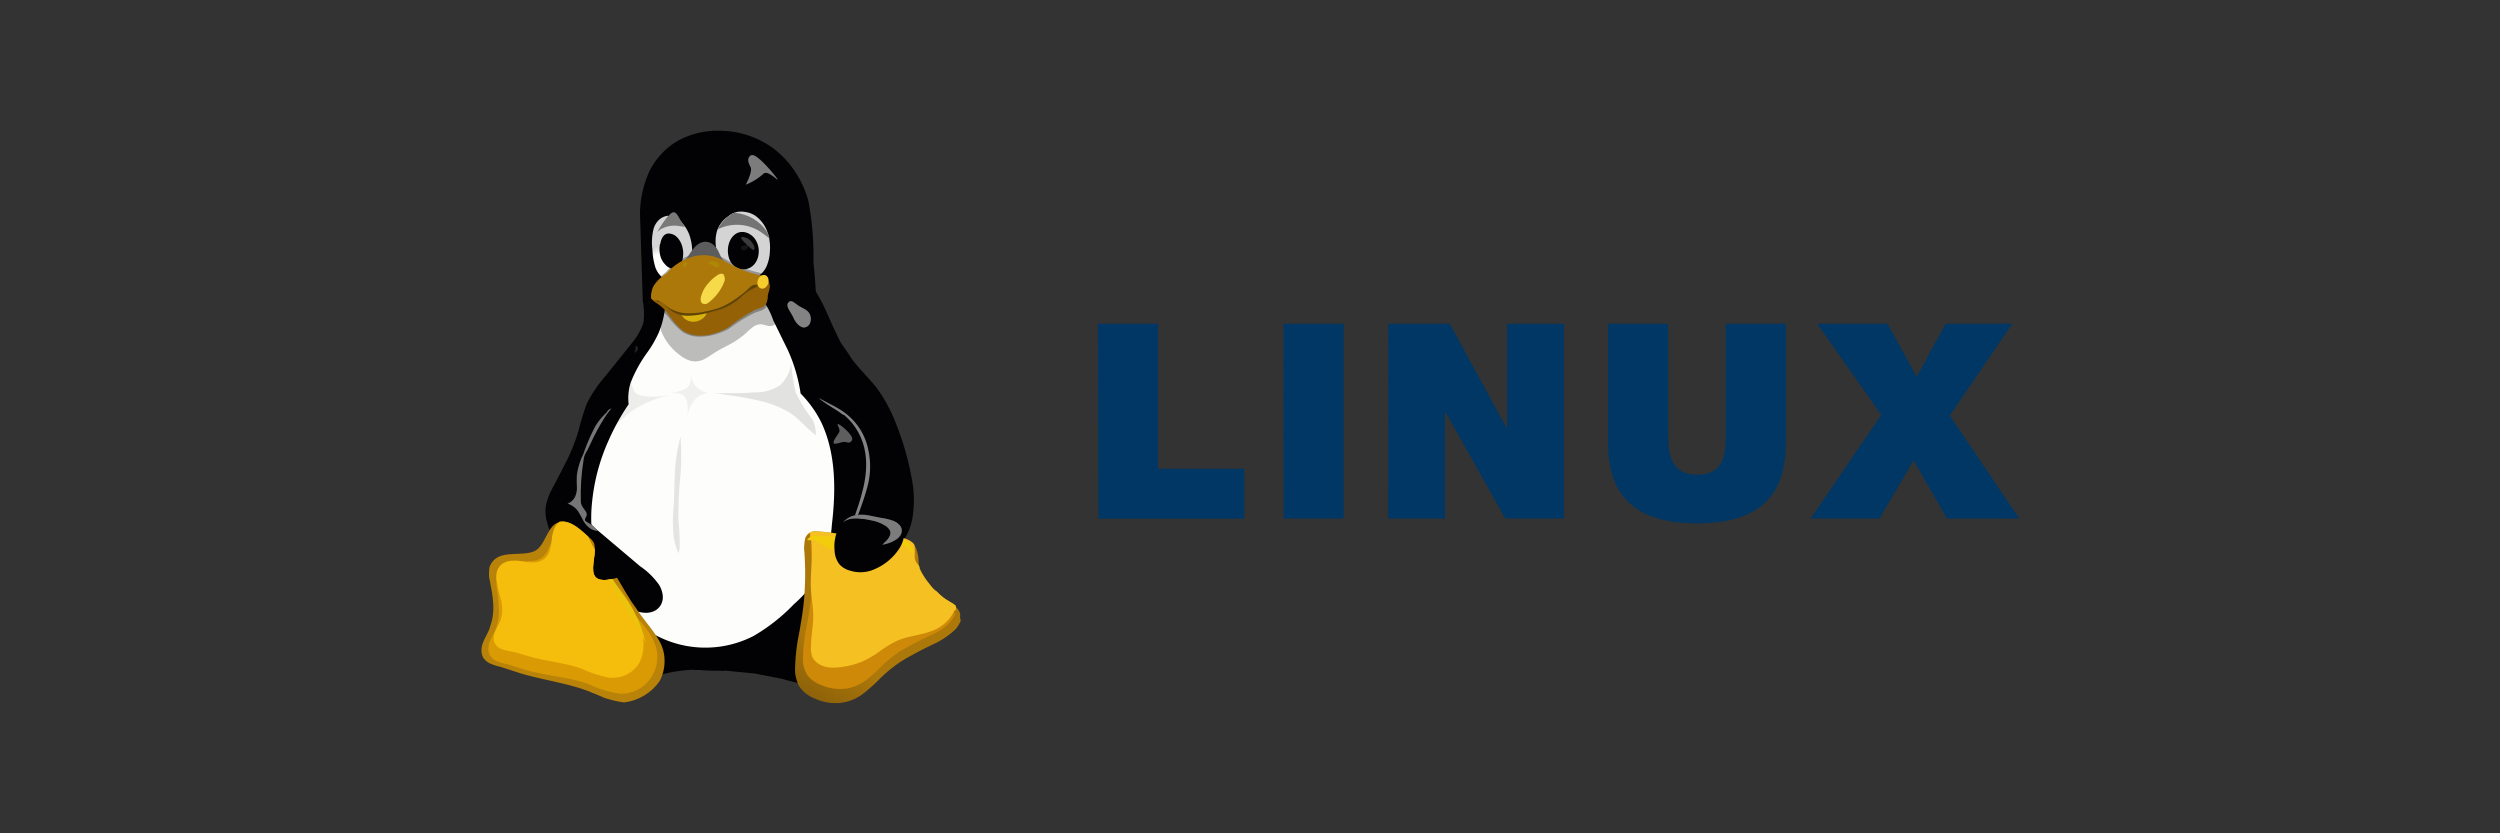 <svg xmlns="http://www.w3.org/2000/svg" xmlns:xlink="http://www.w3.org/1999/xlink" viewBox="0 0 240 80"><rect x="0" y="0" width="240" height="80" fill="#333333" stroke="none"/><defs><style>.cls-1{fill:none;}.cls-2{opacity:0;}.cls-3{fill:#fff;}.cls-4{fill:#020204;}.cls-5{fill:#fdfdfb;}.cls-6{fill-opacity:0.26;}.cls-24,.cls-25,.cls-31,.cls-32,.cls-33,.cls-34,.cls-41,.cls-42,.cls-49,.cls-7{isolation:isolate;}.cls-7{opacity:0.3;}.cls-8{fill:url(#Nepojmenovaný_přechod_29);}.cls-9{fill:url(#Nepojmenovaný_přechod_29-2);}.cls-10{fill:url(#Nepojmenovaný_přechod_28);}.cls-11,.cls-41,.cls-42,.cls-49{fill:#7c7c7c;}.cls-12{fill:#141413;}.cls-13{fill:url(#Nepojmenovaný_přechod_27);}.cls-14{clip-path:url(#clip-path);}.cls-15{fill:url(#Nepojmenovaný_přechod_21);}.cls-16{fill:url(#Nepojmenovaný_přechod_18);}.cls-17{fill:url(#Nepojmenovaný_přechod_18-2);}.cls-18{fill:url(#Nepojmenovaný_přechod_16);}.cls-19{fill:url(#Nepojmenovaný_přechod_15);}.cls-20{fill:#d9b30d;}.cls-21{fill:#604405;}.cls-22{fill:url(#Nepojmenovaný_přechod_11);}.cls-23{fill:#f6da4a;}.cls-24,.cls-25{opacity:0.8;}.cls-24{fill:url(#Nepojmenovaný_přechod_12);}.cls-25{fill:url(#Nepojmenovaný_přechod_12-2);}.cls-26{fill:url(#Nepojmenovaný_přechod_13);}.cls-27{clip-path:url(#clip-path-2);}.cls-28{fill:url(#Nepojmenovaný_přechod_14);}.cls-29{clip-path:url(#clip-path-3);}.cls-30{fill:#838384;}.cls-31,.cls-42{opacity:0.25;}.cls-31{fill:url(#Nepojmenovaný_přechod_17);}.cls-32{opacity:0.42;fill:url(#Nepojmenovaný_přechod_17-2);}.cls-33{opacity:0.2;fill:url(#Nepojmenovaný_přechod_17-3);}.cls-34{opacity:0.1;}.cls-35{clip-path:url(#clip-path-4);}.cls-36{fill:url(#Nepojmenovaný_přechod_19);}.cls-37{fill:#cd8907;}.cls-38{clip-path:url(#clip-path-6);}.cls-39{fill:#f5c021;}.cls-40{fill:url(#Nepojmenovaný_přechod_20);}.cls-41{opacity:0.75;}.cls-43{fill:url(#Nepojmenovaný_přechod_22);}.cls-44{fill:url(#Nepojmenovaný_přechod_22-2);}.cls-45{clip-path:url(#clip-path-7);}.cls-46{fill:url(#Nepojmenovaný_přechod_23);}.cls-47{fill:url(#Nepojmenovaný_přechod_24);}.cls-48{clip-path:url(#clip-path-9);}.cls-49{opacity:0.95;}.cls-50{clip-path:url(#clip-path-10);}.cls-51{fill:url(#Nepojmenovaný_přechod_25);}.cls-52{fill:#d99a03;}.cls-53{fill:#f5bd0c;}.cls-54{fill:url(#Nepojmenovaný_přechod_26);}.cls-55{fill:#003764;}</style><radialGradient id="Nepojmenovaný_přechod_29" cx="2693.55" cy="-3777.6" r="25.58" gradientTransform="matrix(0.09, 0, 0, -0.13, -178.91, -464.16)" gradientUnits="userSpaceOnUse"><stop offset="0" stop-color="#fefefc"/><stop offset="0.76" stop-color="#fefefc"/><stop offset="1" stop-color="#d4d4d4"/></radialGradient><radialGradient id="Nepojmenovaný_přechod_29-2" cx="2010.44" cy="-3758.82" r="25.58" gradientTransform="matrix(0.11, 0, 0, -0.13, -174.6, -464.16)" xlink:href="#Nepojmenovaný_přechod_29"/><radialGradient id="Nepojmenovaný_přechod_28" cx="-485.76" cy="-6385.59" r="27" gradientTransform="matrix(0.07, -0.05, -0.05, -0.07, -207.41, -427.36)" gradientUnits="userSpaceOnUse"><stop offset="0" stop-color="#020204"/><stop offset="0.73" stop-color="#020204"/><stop offset="1" stop-color="#5c5c5c"/></radialGradient><linearGradient id="Nepojmenovaný_přechod_27" x1="2464.95" y1="-4502.09" x2="2474.88" y2="-4513.85" gradientTransform="matrix(0.13, 0, 0, -0.13, -237.43, -541.3)" gradientUnits="userSpaceOnUse"><stop offset="0" stop-color="#949494" stop-opacity="0.39"/><stop offset="0.5" stop-color="#949494"/><stop offset="1" stop-color="#949494" stop-opacity="0.39"/></linearGradient><clipPath id="clip-path"><path class="cls-1" d="M70,20.71a3.44,3.44,0,0,0-1.16,1.44,2.94,2.94,0,0,0,.09,2.31c.73,1.22,2.3,2.57,3.66,2.18.91-.26,1.13-1.57,1.3-2.5a2.62,2.62,0,0,0-.23-1.85,4.12,4.12,0,0,0-3.15-1.86A.93.93,0,0,0,70,20.71Z"/></clipPath><linearGradient id="Nepojmenovaný_přechod_21" x1="2248.22" y1="-4480.09" x2="2279.83" y2="-4498.58" gradientTransform="matrix(0.13, 0, 0, -0.13, -211.12, -541.3)" gradientUnits="userSpaceOnUse"><stop offset="0" stop-color="#747474"/><stop offset="0.13" stop-color="#8c8c8c"/><stop offset="0.25" stop-color="#a4a4a4"/><stop offset="0.5" stop-color="#d4d4d4"/><stop offset="0.62" stop-color="#d4d4d4"/><stop offset="1" stop-color="#7c7c7c"/></linearGradient><linearGradient id="Nepojmenovaný_přechod_18" x1="2179.16" y1="-4465.1" x2="2200.2" y2="-4484.96" gradientTransform="matrix(0.13, 0, 0, -0.13, -201.22, -540.17)" gradientUnits="userSpaceOnUse"><stop offset="0" stop-color="#646464" stop-opacity="0"/><stop offset="0.31" stop-color="#646464" stop-opacity="0.58"/><stop offset="0.47" stop-color="#646464"/><stop offset="0.73" stop-color="#646464" stop-opacity="0.26"/><stop offset="1" stop-color="#646464" stop-opacity="0"/></linearGradient><linearGradient id="Nepojmenovaný_přechod_18-2" x1="2118.72" y1="-4466.11" x2="2138.54" y2="-4485.2" xlink:href="#Nepojmenovaný_přechod_18"/><linearGradient id="Nepojmenovaný_přechod_16" x1="2307.55" y1="-4500.92" x2="2316.17" y2="-4516.34" gradientTransform="matrix(0.13, 0, 0, -0.13, -224.9, -541.3)" gradientUnits="userSpaceOnUse"><stop offset="0" stop-color="#757574" stop-opacity="0"/><stop offset="0.26" stop-color="#757574"/><stop offset="0.5" stop-color="#757574"/><stop offset="1" stop-color="#757574" stop-opacity="0"/></linearGradient><radialGradient id="Nepojmenovaný_přechod_15" cx="683.12" cy="-6997.77" r="54.61" gradientTransform="matrix(0.1, -0.04, -0.03, -0.07, -198.23, -429.88)" gradientUnits="userSpaceOnUse"><stop offset="0" stop-color="#d2940a"/><stop offset="0.75" stop-color="#d89c08"/><stop offset="0.87" stop-color="#b67e07"/><stop offset="1" stop-color="#946106"/></radialGradient><linearGradient id="Nepojmenovaný_přechod_11" x1="2186.68" y1="-4539.39" x2="2270.2" y2="-4538.74" gradientTransform="matrix(0.13, 0, 0, -0.13, -211.12, -541.3)" gradientUnits="userSpaceOnUse"><stop offset="0" stop-color="#ad780a"/><stop offset="0.12" stop-color="#d89e08"/><stop offset="0.26" stop-color="#edb80b"/><stop offset="0.39" stop-color="#ebc80d"/><stop offset="0.53" stop-color="#f5d838"/><stop offset="0.77" stop-color="#f6d811"/><stop offset="1" stop-color="#f5cd31"/></linearGradient><radialGradient id="Nepojmenovaný_přechod_12" cx="2155.3" cy="-7318.13" r="5.67" gradientTransform="matrix(0.11, 0, 0, -0.06, -158.92, -425.11)" gradientUnits="userSpaceOnUse"><stop offset="0" stop-color="#3a2903"/><stop offset="0.56" stop-color="#735208"/><stop offset="1" stop-color="#ac8c04"/></radialGradient><radialGradient id="Nepojmenovaný_přechod_12-2" cx="2129.76" cy="-4226.37" r="2.69" gradientTransform="matrix(0.11, 0, 0, -0.11, -158.92, -454.09)" xlink:href="#Nepojmenovaný_přechod_12"/><linearGradient id="Nepojmenovaný_přechod_13" x1="2604.39" y1="-3182.78" x2="2605.04" y2="-3186.84" gradientTransform="matrix(0.04, 0.13, 0.19, -0.04, 568.17, -426.16)" gradientUnits="userSpaceOnUse"><stop offset="0" stop-color="#f5ce2d"/><stop offset="1" stop-color="#d79b08"/></linearGradient><clipPath id="clip-path-2"><path class="cls-1" d="M64.15,20.71c-.7.89-1.58,2.17-1.52,3.2s.72,2.58,1.56,3,1.06,0,1.54-.46a3.45,3.45,0,0,0,.74-2.27,5.58,5.58,0,0,0-1-2.83c-.44-.61-.61-1.48-1.31-.6Z"/></clipPath><radialGradient id="Nepojmenovaný_přechod_14" cx="8093.21" cy="-23084.54" r="62.34" gradientTransform="matrix(0.02, 0, 0, -0.02, -182.41, -403.24)" gradientUnits="userSpaceOnUse"><stop offset="0" stop-color="#c8c8c8"/><stop offset="1" stop-color="#797978"/></radialGradient><clipPath id="clip-path-3"><path class="cls-1" d="M81,39.81a5.89,5.89,0,0,1,2.07,3.7c.34,2.23-.45,4.46-1.22,6.58a6.84,6.84,0,0,0-.37,1.3,2.18,2.18,0,0,0,.19,1.31,2,2,0,0,0,1.21.91,2.76,2.76,0,0,0,1.51,0A3.64,3.64,0,0,0,85.72,53a5.39,5.39,0,0,0,1.89-3.31,10.84,10.84,0,0,0-.11-3.85A25.85,25.85,0,0,0,86,40.72a14.44,14.44,0,0,0-1.81-3.43c-.76-1-1.73-1.87-2.47-2.89a17.35,17.35,0,0,0-1.54-2.14,3.35,3.35,0,0,0-1.09-.74,2.18,2.18,0,0,0-1.31-.09,1.86,1.86,0,0,0-.76.43,2.11,2.11,0,0,0-.51.71,2.9,2.9,0,0,0-.18,1.7,6.11,6.11,0,0,0,.84,2.07,7.58,7.58,0,0,0,1.58,2c.68.56,1.5.94,2.19,1.49"/></clipPath><radialGradient id="Nepojmenovaný_přechod_17" cx="-2773.76" cy="-5867.89" r="48.08" gradientTransform="translate(-176.81 -434.1) rotate(180) scale(0.09 0.08)" gradientUnits="userSpaceOnUse"><stop offset="0"/><stop offset="1" stop-opacity="0.25"/></radialGradient><radialGradient id="Nepojmenovaný_přechod_17-2" cx="2408.26" cy="-5895.67" r="48.08" gradientTransform="matrix(0.11, 0, 0, -0.08, -181.08, -434.1)" xlink:href="#Nepojmenovaný_přechod_17"/><radialGradient id="Nepojmenovaný_přechod_17-3" cx="2344.03" cy="-4379.67" r="19.04" gradientTransform="matrix(0.11, 0, 0, -0.11, -181.08, -454.23)" xlink:href="#Nepojmenovaný_přechod_17"/><clipPath id="clip-path-4"><path class="cls-1" d="M92.26,59.52c.17.3-.29.63-.52.88a8,8,0,0,1-1.83,1.3c-1.1.67-2.34,1.09-3.41,1.8a19.51,19.51,0,0,0-2,1.62,15.22,15.22,0,0,1-1.64,1.48,4.5,4.5,0,0,1-4.68.46,3.13,3.13,0,0,1-1.48-1.15,3.82,3.82,0,0,1-.41-1.84,18.23,18.23,0,0,1,.4-3.35c.13-.92.34-1.84.42-2.77.14-1.69-.15-3.41.06-5.1.06-.54,0-1.23.37-1.6s1-.2,1.52-.19a8.87,8.87,0,0,1,1.83.31c.38.09.74.27,1.12.34a9,9,0,0,0,1.94.18c.7,0,1.38-.34,2.08-.33a2.45,2.45,0,0,1,.85.15,2,2,0,0,1,.76.42,1.6,1.6,0,0,1,.35.57,4,4,0,0,1,.22,1,3.65,3.65,0,0,0,.08.88A6.78,6.78,0,0,0,90,56.84a5.19,5.19,0,0,0,1.15.9,2.15,2.15,0,0,1,1,.89c.12.27-.1.69.12.89Z"/></clipPath><linearGradient id="Nepojmenovaný_přechod_19" x1="2618.34" y1="-4852.53" x2="2689.45" y2="-4737.25" gradientTransform="matrix(0.13, 0, 0, -0.13, -249.95, -541.3)" gradientUnits="userSpaceOnUse"><stop offset="0" stop-color="#3e2a06"/><stop offset="1" stop-color="#ad780a"/></linearGradient><clipPath id="clip-path-6"><path class="cls-1" d="M92.26,59.52c.17.3-.29.63-.52.88a8.2,8.2,0,0,1-1.83,1.3c-1.1.67-2.34,1.09-3.41,1.8a19.51,19.51,0,0,0-2,1.62,15.22,15.22,0,0,1-1.64,1.48,4.5,4.5,0,0,1-4.68.46,3.13,3.13,0,0,1-1.48-1.15,3.82,3.82,0,0,1-.41-1.84,18.23,18.23,0,0,1,.4-3.35c.13-.92.35-1.84.42-2.77.14-1.69-.14-3.41.06-5.1.06-.54,0-1.23.37-1.6s1-.2,1.52-.19a8.76,8.76,0,0,1,1.83.31c.38.09.74.27,1.12.34a9,9,0,0,0,1.94.18c.7,0,1.38-.34,2.08-.33a2.45,2.45,0,0,1,.85.15,2,2,0,0,1,.77.42,1.66,1.66,0,0,1,.34.57,4.09,4.09,0,0,1,.22,1,3.7,3.7,0,0,0,.08.88A6.78,6.78,0,0,0,90,56.84a4.92,4.92,0,0,0,1.14.9,2.15,2.15,0,0,1,1,.89c.12.27-.1.7.13.89Z"/></clipPath><linearGradient id="Nepojmenovaný_přechod_20" x1="2245.54" y1="-4735.49" x2="2243.45" y2="-4754.31" gradientTransform="matrix(0.13, 0, 0, -0.13, -198.59, -541.3)" gradientUnits="userSpaceOnUse"><stop offset="0" stop-color="#f3cd0c"/><stop offset="1" stop-color="#f3cd0c" stop-opacity="0"/></linearGradient><radialGradient id="Nepojmenovaný_přechod_22" cx="2587.66" cy="-3038.16" r="29.57" gradientTransform="matrix(0.14, 0.04, 0.04, -0.14, -156.76, -481.63)" gradientUnits="userSpaceOnUse"><stop offset="0" stop-color="#110800"/><stop offset="0.59" stop-color="#a65a00" stop-opacity="0.8"/><stop offset="1" stop-color="#ff921e" stop-opacity="0"/></radialGradient><radialGradient id="Nepojmenovaný_přechod_22-2" cx="2884.46" cy="-4093.39" r="29.57" gradientTransform="matrix(0.14, 0.03, 0.04, -0.1, -156.76, -452.24)" xlink:href="#Nepojmenovaný_přechod_22"/><clipPath id="clip-path-7"><path class="cls-1" d="M86.74,50.9a1.24,1.24,0,0,0-.37-.53,2,2,0,0,0-.55-.35,6,6,0,0,0-1.27-.31l-1.2-.24a3.44,3.44,0,0,0-1.28,0,2.14,2.14,0,0,0-1,.52,2.81,2.81,0,0,0-.65.91,3.86,3.86,0,0,0-.3,1.93,2.27,2.27,0,0,0,.48,1.36,2.07,2.07,0,0,0,1,.59,3.29,3.29,0,0,0,2,0,5.3,5.3,0,0,0,2.65-2,3,3,0,0,0,.47-1,1.42,1.42,0,0,0,0-.84"/></clipPath><radialGradient id="Nepojmenovaný_přechod_23" cx="9849.45" cy="-15798.22" r="36.05" gradientTransform="matrix(0.04, 0.02, 0.01, -0.02, -167.92, -390.03)" gradientUnits="userSpaceOnUse"><stop offset="0" stop-color="#7c7c7c"/><stop offset="1" stop-color="#7c7c7c" stop-opacity="0.33"/></radialGradient><linearGradient id="Nepojmenovaný_přechod_24" x1="2547.33" y1="-4727.24" x2="2551.77" y2="-4727.06" gradientTransform="matrix(0.13, 0, 0, -0.13, -237.43, -541.3)" xlink:href="#Nepojmenovaný_přechod_23"/><clipPath id="clip-path-9"><path class="cls-1" d="M61.16,32.24s-.95,1.18-1.47,1.9-1.06,1.23-1.59,2a20.91,20.91,0,0,0-1.75,2.58c-.38.84-.43,1.68-.79,2.57s-.68,2-1.1,2.84-1,1.79-1.29,2.51-.71,1.06-.76,1.89a4.85,4.85,0,0,0,.7,3.11A23.14,23.14,0,0,0,57.6,56.8a5.74,5.74,0,0,0,2.7,1.58c1,.24,2.57.55,3.1-.24s.42-1.1-.14-2a7,7,0,0,0-1.81-1.78c-.92-.79-3.45-2.75-4.2-3.56s-1.32-.63-1-1.16-.41-.75-.49-1.43a21.21,21.21,0,0,1,.27-4.1c.1-.63.23-.54.65-1.49A21.09,21.09,0,0,1,58,40.16c.54-.9,1.6-1.88,2.06-2.83a10.88,10.88,0,0,0,.81-2.84c.16-.85.33-2.25.33-2.25Z"/></clipPath><clipPath id="clip-path-10"><path class="cls-1" d="M53.66,50.1c1.17-.25,2.22.9,3.12,1.69,1.19,1-1.58,4.82,2.45,3.68,1.09-.31,1.28,2.09,1.89,3,.76,1.2,2.14,2.54,2.53,3.9a3.65,3.65,0,0,1-.31,3,4.89,4.89,0,0,1-3.48,2.07c-1.06.12-2.2-.71-3.22-1-2.28-.71-4.4-1.07-6.68-1.78l-2-.64c-.84-.24-1.2-.18-1.62-.88s.13-1.8.59-2.74c.75-1.54.35-3.3.08-4.73a1.8,1.8,0,0,1,.51-2c.93-.77,2.69-.28,3.77-.75s1.23-2.54,2.4-2.79Z"/></clipPath><linearGradient id="Nepojmenovaný_přechod_25" x1="2225.49" y1="-4755.81" x2="2296.07" y2="-4874.23" gradientTransform="matrix(0.13, 0, 0, -0.13, -228.66, -541.3)" gradientUnits="userSpaceOnUse"><stop offset="0" stop-color="#b98309"/><stop offset="1" stop-color="#382605"/></linearGradient><linearGradient id="Nepojmenovaný_přechod_26" x1="2303.73" y1="-4782.02" x2="2325.95" y2="-4823.84" gradientTransform="matrix(0.13, 0, 0, -0.13, -228.66, -541.3)" gradientUnits="userSpaceOnUse"><stop offset="0" stop-color="#ebc40c"/><stop offset="1" stop-color="#ebc40c" stop-opacity="0"/></linearGradient></defs><g id="Vrstva_2" data-name="Vrstva 2" class="cls-2"><rect class="cls-3" width="240" height="80"/></g><g id="Vrstva_1" data-name="Vrstva 1"><path class="cls-4" d="M80.14,31.71,82,35.62a28.14,28.14,0,0,1,2.39,8,18.7,18.7,0,0,1-.66,8.25,19.32,19.32,0,0,1-5.08,7.82c-2.68,2.57-6.13,4.55-9.83,4.69a13.86,13.86,0,0,1-7-1.72,15.78,15.78,0,0,1-4.75-3.76,12.91,12.91,0,0,1-2.74-5.39,13.41,13.41,0,0,1,.54-7.39c.6-1.69,1.49-3.26,2.12-4.94a45.8,45.8,0,0,1,2-5.51c.83-1.57,2.08-2.91,2.74-4.55A21.71,21.71,0,0,0,62.59,28a6.93,6.93,0,0,1,1.31-2.86,5.22,5.22,0,0,1,3.38-1.63,11.27,11.27,0,0,1,3.79.33A27.24,27.24,0,0,1,74,24.7a9.54,9.54,0,0,1,2.34,1.13,8.31,8.31,0,0,1,2.28,2.68c.58,1,1,2.12,1.52,3.2Z"/><path class="cls-4" d="M69.49,64.37l3,.29,2.64.52a21,21,0,0,0,4.14.8,4.5,4.5,0,0,0,1.1-.09,2.29,2.29,0,0,0,1-.46,2.33,2.33,0,0,0,.81-1.4,3.51,3.51,0,0,0-.12-1.64,13.77,13.77,0,0,0-1.56-2.9l-1-1.64a4.68,4.68,0,0,0-1.3-1.36A4,4,0,0,0,75.76,56a7.08,7.08,0,0,0-2.48.8,6.34,6.34,0,0,0-2.71,2.41c-.21.38-.35.78-.53,1.17a3.79,3.79,0,0,1-.68,1.08c-.33.34-.76.57-1.1.9a1.61,1.61,0,0,0-.41.58,1,1,0,0,0,0,.69.94.94,0,0,0,.28.4,1.58,1.58,0,0,0,.42.24,3.92,3.92,0,0,0,1,.14Z"/><path class="cls-4" d="M66.47,64.3a14.27,14.27,0,0,0-2.52.34l-2.37.56a17.45,17.45,0,0,1-4,.79,4.38,4.38,0,0,1-1.08-.09,2.47,2.47,0,0,1-1-.45,2.36,2.36,0,0,1-.81-1.4,3.51,3.51,0,0,1,.12-1.64,14.5,14.5,0,0,1,1.54-2.91l.93-1.63a4.17,4.17,0,0,1,1.28-1.36A3.81,3.81,0,0,1,61,56a6.37,6.37,0,0,1,2.41.81,6.86,6.86,0,0,1,2.63,2.41,25.08,25.08,0,0,0,1.18,2.24,12.85,12.85,0,0,1,.83,1.08,1.43,1.43,0,0,1,.21.64,1,1,0,0,1-.15.65.89.89,0,0,1-.34.3,1.52,1.52,0,0,1-.42.16,4.49,4.49,0,0,1-.9,0ZM61.71,29l-.27-8.47a9.93,9.93,0,0,1,.91-4.1,6.92,6.92,0,0,1,2.88-3,8,8,0,0,1,3.84-.88,8.84,8.84,0,0,1,5.07,1.62,9,9,0,0,1,2.29,2.47,9.7,9.7,0,0,1,1.17,2.63,28.23,28.23,0,0,1,.49,5.89,52.44,52.44,0,0,1,.3,5.61,3.17,3.17,0,0,1-.25,1.19,2.14,2.14,0,0,1-.82.84,3.44,3.44,0,0,1-1.12.37c-.79.12-1.59,0-2.37.11-1.15.11-2.24.53-3.38.71a21.6,21.6,0,0,1-4.1,0l-1.63-.09a4.79,4.79,0,0,1-1.57-.45,2.78,2.78,0,0,1-.79-.62,2.3,2.3,0,0,1-.48-.88,5.51,5.51,0,0,1-.06-1.52A8.12,8.12,0,0,0,61.73,29Z"/><path class="cls-5" d="M63.87,28.39A8.28,8.28,0,0,1,63.21,32a11.32,11.32,0,0,1-1,1.74,13,13,0,0,0-1.67,3,5,5,0,0,0-.19,2.07,21.53,21.53,0,0,0-1.93,3.48,18.9,18.9,0,0,0-1.57,5.81,14.81,14.81,0,0,0,1,7.24A11.66,11.66,0,0,0,61,59.64a9.76,9.76,0,0,0,2.26,1.5,10.12,10.12,0,0,0,9.07-.08A17.66,17.66,0,0,0,76.22,58a13.2,13.2,0,0,0,2-2.21,12.46,12.46,0,0,0,1.64-5.42c.39-3.3.4-6.79-1-9.79a10.7,10.7,0,0,0-2-2.8,15.69,15.69,0,0,0-1.23-4.18l-1.39-2.83A7.18,7.18,0,0,0,73,28.52a3.81,3.81,0,0,0-2.41-1,10.45,10.45,0,0,0-2.67.19l-4,.72Z"/><path class="cls-6" d="M63.44,31.69a5.22,5.22,0,0,0,1.7,2.3,3.61,3.61,0,0,0,.81.52,1.87,1.87,0,0,0,.93.18,2.14,2.14,0,0,0,.89-.3c.28-.16.53-.34.8-.51.45-.29.94-.53,1.41-.78A8.22,8.22,0,0,0,71.59,32a6.28,6.28,0,0,1,.67-.59,1.32,1.32,0,0,1,.83-.28,5.13,5.13,0,0,1,.65.16,1.22,1.22,0,0,0,.33,0,.49.49,0,0,0,.43-.53.93.93,0,0,0-.12-.39,5,5,0,0,1-.41-.71,2.17,2.17,0,0,1,0-.72,1.46,1.46,0,0,0-.11-.72,1,1,0,0,0-.39-.38,1.45,1.45,0,0,0-.54-.15,8.26,8.26,0,0,0-1.11.06c-.49,0-1,0-1.48,0s-1.21.21-1.82.21a13.59,13.59,0,0,0-2.1-.12,6.64,6.64,0,0,0-.87.25,2.66,2.66,0,0,1-.88.18c-.34,0-.67-.12-1-.15a1.21,1.21,0,0,0-.5.06.73.73,0,0,0-.39.32,1,1,0,0,0-.07.29,1.5,1.5,0,0,0,0,.29c0,.19.14.36.21.55.26.65.31,1.38.54,2Z"/><path class="cls-7" d="M62.56,29.08a7.14,7.14,0,0,1,1.62,1.37,7.27,7.27,0,0,0,1.35,1.42,3,3,0,0,0,1.35.44,4.83,4.83,0,0,0,1.69-.18A6.2,6.2,0,0,0,70,31.55,15.53,15.53,0,0,1,72.51,30a6.26,6.26,0,0,0,.61-.21.89.89,0,0,0,.48-.39,1.87,1.87,0,0,0,.12-.57c0-.2.1-.4.14-.61a1,1,0,0,0,0-.6.81.81,0,0,0-.39-.36,1.42,1.42,0,0,0-.54-.12,8.32,8.32,0,0,0-1.11.1c-.49,0-1,0-1.47,0s-1.22.14-1.83.17-1.4-.07-2.1-.1a4.49,4.49,0,0,0-.9,0,2.52,2.52,0,0,0-.85.29,6.66,6.66,0,0,0-.66.53,2.06,2.06,0,0,1-.37.23,1.19,1.19,0,0,1-.42.11H63a.45.45,0,0,0-.4.51h0Z"/><path class="cls-8" d="M64.15,20.71a1.49,1.49,0,0,0-.89.4,1.93,1.93,0,0,0-.51.83,5.42,5.42,0,0,0-.12,2,6.63,6.63,0,0,0,.3,1.77,2.33,2.33,0,0,0,.48.76,1.52,1.52,0,0,0,1.59.42,1.81,1.81,0,0,0,.71-.44,2.37,2.37,0,0,0,.61-1.05,4.19,4.19,0,0,0,.13-1.22,4.85,4.85,0,0,0-.23-1.51,3.44,3.44,0,0,0-.78-1.31,1.82,1.82,0,0,0-.59-.44,1.38,1.38,0,0,0-.72-.16Z"/><path class="cls-9" d="M70,20.71a2.67,2.67,0,0,0-1.16,1.44,3.66,3.66,0,0,0,.09,2.31,3.74,3.74,0,0,0,1.37,1.95,2.38,2.38,0,0,0,1.12.44,2.06,2.06,0,0,0,1.17-.21,2.31,2.31,0,0,0,1-1.07,4.13,4.13,0,0,0,.32-1.43,4.63,4.63,0,0,0-.23-1.85,3.21,3.21,0,0,0-1.2-1.6,2.33,2.33,0,0,0-1-.35,1.94,1.94,0,0,0-1.51.37Z"/><path class="cls-7" d="M64,26.05l-1,.86a1.58,1.58,0,0,0-.41.58,4.41,4.41,0,0,0-.09.62l0,.22a.43.43,0,0,0,0,.11.41.41,0,0,0,.05.09.3.3,0,0,0,.16.08l.18,0a1.67,1.67,0,0,1,.74.31l.66.48a3.4,3.4,0,0,0,1.71.49,7.64,7.64,0,0,0,1.78-.19,7.43,7.43,0,0,0,1.38-.38,8,8,0,0,0,1.87-1.11,7.82,7.82,0,0,0,.77-.63l.24-.23a.79.79,0,0,1,.29-.17,1,1,0,0,1,.51,0,1.72,1.72,0,0,0,.39,0,.39.39,0,0,0,.18,0,.36.36,0,0,0,.16-.11.38.38,0,0,0,.08-.23.4.4,0,0,0-.07-.24.77.77,0,0,0-.39-.32,3.82,3.82,0,0,0-.66-.19,9.5,9.5,0,0,1-2-.74c-.32-.15-.63-.33-.94-.5a6,6,0,0,0-1-.44,3.87,3.87,0,0,0-2.4.11A5.18,5.18,0,0,0,64,26.05Z"/><path class="cls-10" d="M65.7,25.07c.33-.37.55-.82.87-1.2a2.15,2.15,0,0,1,.55-.49,1.32,1.32,0,0,1,.7-.17,1.25,1.25,0,0,1,.73.35,2.25,2.25,0,0,1,.47.67,3.13,3.13,0,0,0,.37.7,3.27,3.27,0,0,0,.63.54,1.42,1.42,0,0,1,.31.29.85.85,0,0,1,.18.37.75.75,0,0,1,0,.42,1.19,1.19,0,0,1-.24.36,1.39,1.39,0,0,1-.76.34,13.82,13.82,0,0,1-1.7-.08c-.57,0-1.14.22-1.72.2a1.54,1.54,0,0,1-.81-.24,1.11,1.11,0,0,1-.3-.31.88.88,0,0,1-.12-.41.9.9,0,0,1,.08-.4,1.59,1.59,0,0,1,.22-.35c.17-.21.38-.39.57-.6Z"/><path class="cls-11" d="M72.12,14.88c-.48.33-.27.75-.06,1.17s-.45,1.63-.46,1.68a5.82,5.82,0,0,0,1.64-1c.41-.52,1.47.69,1.41.5s-2.06-2.65-2.53-2.31Z"/><path class="cls-4" d="M71.18,22.27a1.16,1.16,0,0,0-.55.18,1.6,1.6,0,0,0-.41.41,2.13,2.13,0,0,0-.34,1.1,2.3,2.3,0,0,0,.12.86,1.6,1.6,0,0,0,.49.71,1.35,1.35,0,0,0,.81.32,1.36,1.36,0,0,0,.85-.24,1.56,1.56,0,0,0,.46-.53,1.8,1.8,0,0,0,.21-.68,2,2,0,0,0-.2-1.22,1.68,1.68,0,0,0-.91-.83,1.37,1.37,0,0,0-.53-.08Z"/><path class="cls-12" d="M71.64,23.54c-.16.06-.42,0-.49.18a.23.23,0,0,0,.12.28.48.48,0,0,0,.56-.25.22.22,0,0,0-.1-.25s-.06,0-.09,0Z"/><path class="cls-13" d="M72.37,24c.22-.21-.15-.78-.44-1s-.81-.35-.78-.17.29.42.48.6S72.27,24.06,72.37,24Z"/><g class="cls-14"><path class="cls-15" d="M68,22.59a4.45,4.45,0,0,1,1.51-.82,4.14,4.14,0,0,1,3.4.42,10,10,0,0,1,1,.75,3.59,3.59,0,0,0,1,.62,1.45,1.45,0,0,0,.65.09,1.27,1.27,0,0,0,.55-.2,1.53,1.53,0,0,0,.4-.44,1.91,1.91,0,0,0,.24-1.15,6,6,0,0,0-.89-2.19c-.12-.22-.23-.44-.37-.65a3.6,3.6,0,0,0-1.85-1.28,10.78,10.78,0,0,0-2.25-.43,4.37,4.37,0,0,0-1,0,11.24,11.24,0,0,0-1.14.3l-.54.13a1.78,1.78,0,0,0-.5.24,1.25,1.25,0,0,0-.4.69,2.21,2.21,0,0,0,0,.81A8.86,8.86,0,0,1,68.11,21c0,.37-.13.74-.11,1.11a1.65,1.65,0,0,0,0,.32"/></g><path class="cls-16" d="M71.78,19.19a1.69,1.69,0,0,0-.23.36,3.31,3.31,0,0,1,1.11.48,4.43,4.43,0,0,1,1.51,1.78,2.32,2.32,0,0,0,.22-.3,4.54,4.54,0,0,0-1.54-1.85,3.3,3.3,0,0,0-1.07-.47Z"/><path class="cls-17" d="M64.11,19.55h-.22a2.14,2.14,0,0,1,.76.2,3.17,3.17,0,0,1,.86.58,4.51,4.51,0,0,1,1,1.54,4.09,4.09,0,0,0-.38-1.23,4.11,4.11,0,0,0-.29-.3,3,3,0,0,0-.86-.59,2.17,2.17,0,0,0-.91-.21Z"/><path class="cls-4" d="M63.36,23.44a2.4,2.4,0,0,0,.07,1.25,1.81,1.81,0,0,0,.44.71,1.11,1.11,0,0,0,.44.33.72.72,0,0,0,.94-.21,1.28,1.28,0,0,0,.23-.45,2.51,2.51,0,0,0,0-1.46,2,2,0,0,0-.57-.92,1.07,1.07,0,0,0-.45-.23.81.81,0,0,0-.51,0,.84.84,0,0,0-.39.4,1.76,1.76,0,0,0-.17.55Z"/><path class="cls-18" d="M64.24,23.14c0,.12.19.16.27.26a1,1,0,0,1,.21.3c.09.22-.08.54.09.69a.18.18,0,0,0,.22,0c.22-.19.17-.58.09-.85a1.08,1.08,0,0,0-.5-.61c-.11-.05-.27-.1-.36,0A.21.21,0,0,0,64.24,23.14Z"/><path class="cls-19" d="M62.58,28.62a.47.47,0,0,0,.06.15.8.8,0,0,0,.2.21l.24.15a4.27,4.27,0,0,1,1.1,1.06,7.11,7.11,0,0,0,1.35,1.54,3,3,0,0,0,1.35.48,4.23,4.23,0,0,0,1.69-.2A5.58,5.58,0,0,0,70,31.38a15.6,15.6,0,0,1,2.5-1.64,6.32,6.32,0,0,0,.61-.22.92.92,0,0,0,.48-.43,2.13,2.13,0,0,0,.12-.62c0-.22.1-.43.14-.66a1.14,1.14,0,0,0,0-.66.8.8,0,0,0-.39-.38,1.27,1.27,0,0,0-.54-.14,8.37,8.37,0,0,0-1.11.12c-.49,0-1,0-1.48,0s-1.21.16-1.82.19-1.4-.08-2.1-.1a4,4,0,0,0-.91,0,2.15,2.15,0,0,0-.84.32c-.24.17-.43.4-.66.59a1.45,1.45,0,0,1-.36.25.8.8,0,0,1-.43.1.81.81,0,0,0-.22,0,.25.25,0,0,0-.12.08.48.48,0,0,0-.09.11,1.64,1.64,0,0,0-.16.29Z"/><path class="cls-20" d="M65.32,29.37a1.24,1.24,0,0,0,.81,1.45,1.42,1.42,0,0,0,1.12-.11,1.23,1.23,0,0,0,.49-.44,1,1,0,0,0,.12-.32.73.73,0,0,0,0-.33.78.78,0,0,0-.21-.3,1.23,1.23,0,0,0-.32-.17,2,2,0,0,0-.73-.07,8.42,8.42,0,0,0-1.11.14"/><path class="cls-21" d="M64.12,27.07l-.72.47a.86.86,0,0,0-.31.32.64.64,0,0,0-.06.31,1.61,1.61,0,0,1,0,.31,1.46,1.46,0,0,0,0,.22.34.34,0,0,0,0,.1.31.31,0,0,0,0,.1.47.47,0,0,0,.12.07l.14,0a1.26,1.26,0,0,1,.57.33l.49.46a2.77,2.77,0,0,0,1.7.55,7.29,7.29,0,0,0,1.79-.25l1.38-.38a5.91,5.91,0,0,0,1.87-1.11,5.73,5.73,0,0,1,.77-.63c.25-.16.53-.26.78-.41l.06,0a.1.1,0,0,0,0-.06.2.2,0,0,0,0-.13.37.37,0,0,0-.07-.12.47.47,0,0,0-.1-.1,1.68,1.68,0,0,0-1-.34c-.35,0-.7,0-1-.06a7.79,7.79,0,0,1-.94-.28,8.4,8.4,0,0,0-1-.24,6.51,6.51,0,0,0-2.41.06,7,7,0,0,0-2.14.83Z"/><path class="cls-22" d="M64,26.23a4.37,4.37,0,0,0-1,.87,2,2,0,0,0-.38.63,5.23,5.23,0,0,0-.12.57,1.52,1.52,0,0,0,0,.21.36.36,0,0,0,0,.11.19.19,0,0,0,.05.09.25.25,0,0,0,.16.08.55.55,0,0,0,.18,0,1.69,1.69,0,0,1,.74.32l.66.48a3.42,3.42,0,0,0,1.71.48,7.13,7.13,0,0,0,1.78-.18,9.39,9.39,0,0,0,1.38-.38,8.07,8.07,0,0,0,1.87-1.12,6.61,6.61,0,0,0,.77-.63l.24-.23a1.22,1.22,0,0,1,.29-.17,1.1,1.1,0,0,1,.51,0,2.6,2.6,0,0,0,.39.05l.19,0a.39.39,0,0,0,.15-.11.41.41,0,0,0,.08-.24.42.42,0,0,0-.07-.24.76.76,0,0,0-.39-.31,3.86,3.86,0,0,0-.66-.2,9.47,9.47,0,0,1-2-.73c-.32-.16-.63-.33-.94-.5a5.24,5.24,0,0,0-1-.44,3.94,3.94,0,0,0-2.4.1A5.18,5.18,0,0,0,64,26.23Z"/><path class="cls-23" d="M69.52,26.4a.36.36,0,0,0-.16-.11.46.46,0,0,0-.2,0,1,1,0,0,0-.37.18,4.12,4.12,0,0,0-.84.78,3,3,0,0,0-.68,1.35,1,1,0,0,0,0,.25.37.37,0,0,0,.1.23.35.35,0,0,0,.2.1.53.53,0,0,0,.22,0,1.09,1.09,0,0,0,.38-.25,4.49,4.49,0,0,0,1.4-2,1,1,0,0,0,0-.24.35.35,0,0,0-.08-.24Z"/><path class="cls-24" d="M68,25.26c0,.14.27.11.4.18s.2.18.33.19.3,0,.32-.16-.21-.26-.36-.32a.72.72,0,0,0-.61,0s-.09.07-.07.12Z"/><path class="cls-25" d="M65.93,25.18c-.17-.06-.44.23-.35.38s.1.1.15.07.14-.19.22-.25,0-.18,0-.2Z"/><ellipse class="cls-26" cx="73.26" cy="27.35" rx="0.67" ry="0.52" transform="matrix(0.29, -0.96, 0.96, 0.29, 25.75, 89.45)"/><g class="cls-27"><path class="cls-28" d="M63.44,22a2.71,2.71,0,0,1,1.68-.31,9,9,0,0,1,1.69.38A7.12,7.12,0,0,1,68,22.5a2.06,2.06,0,0,1,1,.82l.1.18a.66.66,0,0,0,.14.15.26.26,0,0,0,.19.06.16.16,0,0,0,.09,0,.12.12,0,0,0,.07-.07.14.14,0,0,0,0-.11.5.5,0,0,0,0-.12A7.21,7.21,0,0,0,68.84,22l-.42-.85a5.49,5.49,0,0,0-2.36-2.19,8.13,8.13,0,0,0-3.14-.79,16.46,16.46,0,0,0-3.77.3,4.63,4.63,0,0,0-1.56.47,2.28,2.28,0,0,0-.63.52A1.51,1.51,0,0,0,56.72,21a2.34,2.34,0,0,0,.4.68,9.8,9.8,0,0,0,1.15,1.08,11.66,11.66,0,0,0,1.2,1,3.09,3.09,0,0,0,.71.34,1.59,1.59,0,0,0,.78,0,1.74,1.74,0,0,0,.74-.35,4.46,4.46,0,0,0,.58-.57A5.06,5.06,0,0,1,63.44,22Z"/></g><path class="cls-4" d="M81,39.81a5.89,5.89,0,0,1,2.07,3.7,9.06,9.06,0,0,1-.19,3.36,28,28,0,0,1-1,3.22,6.63,6.63,0,0,0-.37,1.3,2.18,2.18,0,0,0,.19,1.31,2,2,0,0,0,1.2.91,2.87,2.87,0,0,0,1.51,0A3.61,3.61,0,0,0,85.72,53a5.45,5.45,0,0,0,1.88-3.3,10.9,10.9,0,0,0-.09-3.86,27.07,27.07,0,0,0-1.46-5.08,14.85,14.85,0,0,0-1.82-3.43c-.76-1-1.72-1.87-2.47-2.89a17.14,17.14,0,0,0-1.55-2.14,3.24,3.24,0,0,0-1.09-.74,2.11,2.11,0,0,0-1.29-.08,2,2,0,0,0-1.26,1.12,3,3,0,0,0-.2,1.71,6,6,0,0,0,.85,2.07,7.23,7.23,0,0,0,1.58,2c.68.56,1.5.94,2.19,1.48Z"/><g class="cls-29"><path class="cls-30" d="M78.33,38.06l.28.26c.69.56,1.06,1.2,1.76,1.75A7,7,0,0,1,82.91,44a7.23,7.23,0,0,1-.34,3c-.28,1.31-1.09,3.17-1.52,4.44-.18.51.35.3.28.83a3.48,3.48,0,0,0,0,.79l0-.15a9,9,0,0,1,.55-2.11c.46-1.32,1-2.61,1.37-4a7.32,7.32,0,0,0,.13-3.49,5.84,5.84,0,0,0-2.3-3.7c-.85-.63-1.85-1-2.76-1.59Z"/></g><path class="cls-31" d="M60.76,37.24c.19.28-.12,1.26,4.27.63,0,0-.77.09-1.53.26a10.87,10.87,0,0,0-3,1.43,26,26,0,0,0-2.09,2s1.17-2.14,1.46-2.78,0-.61.18-1.56a7.15,7.15,0,0,1,.8-1.85s-.46,1.33-.09,1.89Z"/><path class="cls-32" d="M74.86,37a4.29,4.29,0,0,1-2.5.67c-1.09.12-4,.07-4,.07a8.93,8.93,0,0,1,1.37.17,26.93,26.93,0,0,1,3.94.76,10.27,10.27,0,0,1,2.13.94c.94.59,1.63,1.52,2.52,2.17a3.22,3.22,0,0,0-.32-1.5,14.13,14.13,0,0,1-1.61-2.6,17.61,17.61,0,0,1-.43-2.81A3.45,3.45,0,0,1,74.86,37Z"/><path class="cls-33" d="M66.46,35.66l-.13.8a2.85,2.85,0,0,1-.11.39.91.91,0,0,1-.22.33,1,1,0,0,1-.3.18,4.59,4.59,0,0,1-1.31.38l.54,0a2,2,0,0,1,.34.05,1.09,1.09,0,0,1,.31.14,1,1,0,0,1,.24.29A1.78,1.78,0,0,1,66,39a6.15,6.15,0,0,1,0,1,3.53,3.53,0,0,1,.13-.63,2.79,2.79,0,0,1,.58-1,2.43,2.43,0,0,1,.34-.3,2,2,0,0,1,1.35-.33,2.09,2.09,0,0,1-1.34-.41,1.9,1.9,0,0,1-.48-.54,1.47,1.47,0,0,1-.13-1.09Z"/><path class="cls-34" d="M65.31,42a16.9,16.9,0,0,0-.47,2.65c-.11,1.26-.09,2.53-.15,3.79a13.87,13.87,0,0,0,0,3.22,5.66,5.66,0,0,0,.47,1.46,4.51,4.51,0,0,0,.08-.53A17.14,17.14,0,0,0,65.13,50a38.16,38.16,0,0,1,.21-4.53,28.86,28.86,0,0,0,0-3.48Z"/><path class="cls-30" d="M75.72,29c-.4.36.19.91.47,1.55.17.4.65,1,1.11.88s.57-.57.54-.93c-.07-.68-.64-.84-1.06-1.08S76,28.7,75.72,29Z"/><g class="cls-35"><path class="cls-36" d="M92.26,59.52a3,3,0,0,1-.52.88,5.55,5.55,0,0,1-1.83,1.3,35.73,35.73,0,0,0-3.41,1.8,13.58,13.58,0,0,0-2,1.62,16.35,16.35,0,0,1-1.64,1.48,4.62,4.62,0,0,1-2,.86,4.73,4.73,0,0,1-2.64-.4,3.13,3.13,0,0,1-1.48-1.15,3.42,3.42,0,0,1-.41-1.84,19,19,0,0,1,.4-3.35c.16-.92.32-1.84.42-2.77a29,29,0,0,0,.06-5.1,3.45,3.45,0,0,1,0-.85,1.25,1.25,0,0,1,.37-.75,1.27,1.27,0,0,1,.73-.26,4.22,4.22,0,0,1,.79.07c.61.09,1.23.16,1.83.31.38.1.75.24,1.12.34a5.3,5.3,0,0,0,1.94.18A13.63,13.63,0,0,1,86,51.56a3,3,0,0,1,.85.15,1.78,1.78,0,0,1,.76.42,1.6,1.6,0,0,1,.35.57,3.59,3.59,0,0,1,.22,1,6.4,6.4,0,0,0,.08.88,2.87,2.87,0,0,0,.65,1.29,8.28,8.28,0,0,0,1,1c.37.31.75.62,1.15.9.18.12.38.24.56.38a2,2,0,0,1,.45.51,1.25,1.25,0,0,1,.12.89Z"/></g><g class="cls-35"><path class="cls-37" d="M91.69,58.94a3.21,3.21,0,0,1-.48.79,5.19,5.19,0,0,1-1.67,1.17,32.82,32.82,0,0,0-3.12,1.61A13,13,0,0,0,84.58,64a12.53,12.53,0,0,1-1.49,1.33,4.26,4.26,0,0,1-1.86.78,4.58,4.58,0,0,1-2.42-.36,2.83,2.83,0,0,1-1.34-1A3,3,0,0,1,77.09,63a17,17,0,0,1,.37-3c.15-.83.29-1.66.38-2.5a25.94,25.94,0,0,0,0-4.58,4.82,4.82,0,0,1,0-.76,1.14,1.14,0,0,1,.34-.68,1.15,1.15,0,0,1,.67-.23,2.92,2.92,0,0,1,.72.06,15.72,15.72,0,0,1,1.67.28c.34.09.68.21,1,.3a4.59,4.59,0,0,0,1.77.16,13.4,13.4,0,0,1,1.9-.29,2.89,2.89,0,0,1,.77.13,1.65,1.65,0,0,1,.7.38,1.74,1.74,0,0,1,.32.52,2.34,2.34,0,0,1,.19.87c0,.31-.06.63,0,.94a2.07,2.07,0,0,0,.28.71c.14.21.31.4.47.6a6.08,6.08,0,0,0,1,1c.45.33,1,.52,1.46.82a1.68,1.68,0,0,1,.37.33.9.9,0,0,1,.12.81Z"/></g><g class="cls-38"><path class="cls-39" d="M91.62,58.61a3.43,3.43,0,0,1-.49.8,4,4,0,0,1-1.72,1.18c-1.06.4-2.23.46-3.28.92a11,11,0,0,0-1.79,1.1,9.41,9.41,0,0,1-1.47.86A7.61,7.61,0,0,1,81,64a5.26,5.26,0,0,1-1.19.09,2.53,2.53,0,0,1-1.16-.32,1.72,1.72,0,0,1-.65-.66A2.42,2.42,0,0,1,77.86,62c0-1,.22-1.92.21-2.89s-.17-1.68-.22-2.52c-.09-1.62.25-3.27,0-4.86a3.33,3.33,0,0,1-.11-.77,1.21,1.21,0,0,1,.06-.38.67.67,0,0,1,.22-.3.58.58,0,0,1,.28-.12.76.76,0,0,1,.3,0,3.66,3.66,0,0,1,.59.17c.56.16,1.15.16,1.72.29.36.08.7.2,1.06.3a4.83,4.83,0,0,0,1.81.16,14.75,14.75,0,0,1,2-.3,3.13,3.13,0,0,1,.79.14,1.79,1.79,0,0,1,.72.38,2,2,0,0,1,.33.52,2.26,2.26,0,0,1,.2.88c0,.16,0,.32,0,.48a1.23,1.23,0,0,0,0,.47,1,1,0,0,0,.21.42c.09.13.19.24.28.37a7.53,7.53,0,0,1,.66,1.14,3.33,3.33,0,0,0,.76,1.05,10.47,10.47,0,0,0,1.5.84,1.33,1.33,0,0,1,.38.33.9.9,0,0,1,.12.81Z"/></g><path class="cls-40" d="M77.69,51.88c.6-.16,1.12.3,1.56.65a1.65,1.65,0,0,0,1,.19c.57,0,1.15.1,1.73,0,1.14-.1,2.25-.38,3.39-.43a2.64,2.64,0,0,1,1.64.25c.19.14.47.7.66.49a1.62,1.62,0,0,0-1.1-1.32c-.46-.07-.93,0-1.39,0-1.38,0-2.74-.29-4.12-.21-1,0-1.92,0-2.87-.08-.38-.07-.51.26-.72.39"/><path class="cls-41" d="M80.41,40.69c.22,0,1.58,1.12,1.39,1.55s-.53.17-.78.18-.94.31-1,.11.3-.65.52-1-.3-.77-.08-.81Z"/><path class="cls-42" d="M61.25,33.43c0-.27-.4-.31-.57-.18s-.28.5-.15.65.75-.11.72-.47Z"/><path id="Aa" class="cls-43" d="M85.87,52.81a1,1,0,0,0-.51-.45,1.89,1.89,0,0,0-.67-.11c-.46,0-.91.12-1.37.08a7.43,7.43,0,0,1-1.13-.27A2.4,2.4,0,0,0,81,52a1.71,1.71,0,0,0-1,.75,2.32,2.32,0,0,0-.33,1.07,7,7,0,0,0,0,1.12,5.27,5.27,0,0,0,.13.81,1.9,1.9,0,0,0,1.26,1.43,2.6,2.6,0,0,0,1.88,0,5.16,5.16,0,0,0,2.48-2.27,5.35,5.35,0,0,0,.44-1.15,1.92,1.92,0,0,0,.07-.48,1.07,1.07,0,0,0-.1-.47Z"/><path id="Aa-2" data-name="Aa" class="cls-44" d="M85.87,52.6a1,1,0,0,0-.51-.33,2.46,2.46,0,0,0-.67-.08c-.46,0-.91.09-1.37.06a10.66,10.66,0,0,1-1.13-.19A3.18,3.18,0,0,0,81,52a1.81,1.81,0,0,0-1,.54,1.39,1.39,0,0,0-.33.77,3.76,3.76,0,0,0,0,.82,3,3,0,0,0,.13.58,1.34,1.34,0,0,0,.33.54,2.13,2.13,0,0,0,.93.49,3.63,3.63,0,0,0,1.88,0,4.91,4.91,0,0,0,2.48-1.65,3.16,3.16,0,0,0,.44-.83,1,1,0,0,0,.07-.34.59.59,0,0,0-.1-.34Z"/><path class="cls-4" d="M86.74,50.9a1.24,1.24,0,0,0-.37-.53,2,2,0,0,0-.55-.35,6,6,0,0,0-1.27-.31l-1.2-.24a3.44,3.44,0,0,0-1.28,0,2.14,2.14,0,0,0-1,.52,2.81,2.81,0,0,0-.65.91,3.86,3.86,0,0,0-.3,1.93,2.27,2.27,0,0,0,.48,1.36,2.07,2.07,0,0,0,1,.59,3.29,3.29,0,0,0,2,0,5.3,5.3,0,0,0,2.65-2,3,3,0,0,0,.47-1,1.42,1.42,0,0,0,0-.84Z"/><g class="cls-45"><path id="Ab" class="cls-46" d="M82.3,49.26l-.3,0a2.27,2.27,0,0,0-1.87,2.41,2,2,0,0,1,.26-.92,1.87,1.87,0,0,1,1.28-.94,3.43,3.43,0,0,1,1,0c.32,0,.64.08,1,.15a3.77,3.77,0,0,1,1.38.55,1.2,1.2,0,0,1,.26.24.59.59,0,0,1,.16.3.75.75,0,0,1-.1.49A1.76,1.76,0,0,1,85,52l-.3.29a3.35,3.35,0,0,0,1.34-.5,1.43,1.43,0,0,0,.42-.43.84.84,0,0,0,.09-.6.8.8,0,0,0-.19-.35,1.39,1.39,0,0,0-.32-.27,3.6,3.6,0,0,0-1.67-.64q-.58-.1-1.17-.18a4.69,4.69,0,0,0-.92-.05Z"/></g><g class="cls-45"><path id="Ab-2" data-name="Ab" class="cls-47" d="M82.3,49.26l-.3,0a2.27,2.27,0,0,0-1.87,2.41,2,2,0,0,1,.26-.92,1.87,1.87,0,0,1,1.28-.94,3.43,3.43,0,0,1,1,0c.32,0,.64.08,1,.15a3.77,3.77,0,0,1,1.38.55,1.2,1.2,0,0,1,.26.24.59.59,0,0,1,.16.3.75.75,0,0,1-.1.49A1.76,1.76,0,0,1,85,52l-.3.29a3.35,3.35,0,0,0,1.34-.5,1.43,1.43,0,0,0,.42-.43.84.84,0,0,0,.09-.6.8.8,0,0,0-.19-.35,1.39,1.39,0,0,0-.32-.27,3.6,3.6,0,0,0-1.67-.64q-.58-.1-1.17-.18a4.69,4.69,0,0,0-.92-.05Z"/></g><path class="cls-4" d="M61.24,32.21,58.1,36.13a12.75,12.75,0,0,0-1.75,2.58,20.64,20.64,0,0,0-.79,2.57,19.17,19.17,0,0,1-1.1,2.84l-1.29,2.51a6.2,6.2,0,0,0-.76,1.89,3.76,3.76,0,0,0,.1,1.6,6.61,6.61,0,0,0,.6,1.51A14.5,14.5,0,0,0,57.6,56.8a16.58,16.58,0,0,0,2.7,1.58,4.27,4.27,0,0,0,1.63.45,1.94,1.94,0,0,0,.83-.15,1.47,1.47,0,0,0,.64-.54,1.52,1.52,0,0,0,.22-1,2.51,2.51,0,0,0-.35-1,7.16,7.16,0,0,0-1.82-1.78l-4.2-3.55a5.35,5.35,0,0,1-1-1.16,4.51,4.51,0,0,1-.5-1.43,8,8,0,0,1,.27-4.1c.19-.51.42-1,.66-1.48a16.94,16.94,0,0,1,1.3-2.5A27.35,27.35,0,0,0,60,37.34a9.93,9.93,0,0,0,.8-2.84l.41-2.28Z"/><g class="cls-48"><path class="cls-49" d="M58.24,39.59a6.2,6.2,0,0,0-1.1,1.35A18.24,18.24,0,0,0,56,43.59a6.56,6.56,0,0,0-.62,2,10.12,10.12,0,0,0,0,1.1,2.06,2.06,0,0,1-.21,1.07,1.33,1.33,0,0,1-.69.59,2,2,0,0,1,1,.71A10,10,0,0,1,56,50a2.36,2.36,0,0,0,.54.64,1.56,1.56,0,0,0,.77.33,1.31,1.31,0,0,0,1.06-.34,25,25,0,0,1,1-10,3.46,3.46,0,0,0,.14-.62.89.89,0,0,0-.15-.6.62.62,0,0,0-.27-.21.74.74,0,0,0-.33,0,.71.71,0,0,0-.31.13.67.67,0,0,0-.21.26Z"/></g><g class="cls-50"><path class="cls-51" d="M53.66,50.1A1.77,1.77,0,0,1,54.6,50a2.38,2.38,0,0,1,.88.38,5.6,5.6,0,0,1,1.3,1.4c.87,1.19,1.7,2.41,2.45,3.68.62,1,1.18,2.08,1.89,3,.46.63,1,1.21,1.44,1.84a6.39,6.39,0,0,1,1.09,2.06,4.16,4.16,0,0,1-.31,3,3.85,3.85,0,0,1-1.43,1.54,3.7,3.7,0,0,1-2,.53,10,10,0,0,1-3.22-1c-2.14-.85-4.47-1.12-6.68-1.78-.68-.21-1.35-.45-2-.64a5.26,5.26,0,0,1-.9-.29,1.55,1.55,0,0,1-.72-.59,1.42,1.42,0,0,1-.17-.7,2.19,2.19,0,0,1,.14-.72c.17-.45.44-.87.62-1.32A5.67,5.67,0,0,0,47.21,58c0-.8-.17-1.58-.23-2.38a4.19,4.19,0,0,1,0-1.06,1.69,1.69,0,0,1,.47-.94,1.88,1.88,0,0,1,.87-.43,4.57,4.57,0,0,1,1-.06,8,8,0,0,0,1,0,2.31,2.31,0,0,0,.94-.26,2.44,2.44,0,0,0,.68-.64,8.06,8.06,0,0,0,.48-.8,5,5,0,0,1,.51-.78,1.93,1.93,0,0,1,.73-.57Z"/><path class="cls-52" d="M54.12,50.61a1.41,1.41,0,0,1,.86,0,2,2,0,0,1,.78.38,4.86,4.86,0,0,1,1.08,1.34Q58,54.07,59,55.91a25.82,25.82,0,0,0,1.64,2.72c.42.56.9,1.08,1.33,1.63a5.79,5.79,0,0,1,1,1.84,3.66,3.66,0,0,1-.28,2.64,3.56,3.56,0,0,1-1.33,1.39,3.42,3.42,0,0,1-1.87.46,10.26,10.26,0,0,1-3-.92c-1.87-.67-3.9-.77-5.82-1.3-.69-.18-1.36-.43-2-.61a5.58,5.58,0,0,1-.91-.26,1.44,1.44,0,0,1-.72-.59,1.3,1.3,0,0,1-.16-.67,2.3,2.3,0,0,1,.15-.69c.17-.44.43-.83.6-1.27a5,5,0,0,0,.24-2.1c0-.71-.17-1.41-.21-2.12a3.3,3.3,0,0,1,0-.94,1.68,1.68,0,0,1,.42-.84,1.75,1.75,0,0,1,.92-.43,4,4,0,0,1,1,0,7.15,7.15,0,0,0,1,0,1.7,1.7,0,0,0,1.58-1,8.08,8.08,0,0,0,.37-.85,3.84,3.84,0,0,1,.41-.84,1.64,1.64,0,0,1,.7-.6"/><path class="cls-53" d="M53.87,49.94a1.34,1.34,0,0,1,.86-.1,1.9,1.9,0,0,1,.78.38,4.37,4.37,0,0,1,1,1.4,36.9,36.9,0,0,0,1.92,3.48c.53.8,1.14,1.55,1.68,2.35A9.57,9.57,0,0,1,61.67,61a3.85,3.85,0,0,1-.25,2.55,2.83,2.83,0,0,1-1.23,1.19,3.24,3.24,0,0,1-1.71.32,11.22,11.22,0,0,1-2.61-.85c-1.53-.56-3.19-.69-4.77-1.11-.66-.18-1.31-.41-2-.55a6.27,6.27,0,0,1-.88-.21,1.29,1.29,0,0,1-.7-.55,1.08,1.08,0,0,1-.12-.61,1.62,1.62,0,0,1,.16-.61c.16-.39.4-.74.53-1.15a3.45,3.45,0,0,0,0-1.83,13.91,13.91,0,0,1-.4-1.81,2.51,2.51,0,0,1,0-.82,1.46,1.46,0,0,1,.39-.72,1.65,1.65,0,0,1,1-.4,4.36,4.36,0,0,1,1.08.06,5.63,5.63,0,0,0,1.08.09,1.74,1.74,0,0,0,1-.33,1.7,1.7,0,0,0,.55-.88,6,6,0,0,0,.18-1,3.66,3.66,0,0,1,.23-1,1.48,1.48,0,0,1,.68-.78Z"/><path class="cls-54" d="M57.14,52.87c.49.87.78,1.88,1.26,2.76s.94,1.64,1.39,2.39c.2.33.66.84,1.13,1.63s.86,1.73,1.1,2.06c-.14-.39-.42-1.45-.76-2.21A12,12,0,0,0,60.35,58c-.45-.75-.93-1.42-1.39-2.13-.64-1-1.12-2.09-1.82-3Z"/></g><path class="cls-55" d="M105.41,31.08h5.77V45h8.27v4.79h-14Zm17.81,0H129v18.7h-5.77Zm10.06,0h5.9l5.45,10h.05v-10h5.45v18.7h-5.62l-5.74-10.21h-.05V49.78h-5.45Zm38.16,11.47c0,5.22-2.76,7.69-8.52,7.69s-8.54-2.46-8.54-7.69V31.08h5.76V41.27c0,1.89,0,4.3,2.81,4.3s2.73-2.41,2.73-4.3V31.08h5.76V42.55Zm9.16-2.72-6.15-8.75h6.76L184,36.17l2.79-5.09h6.39l-6,8.81,6.67,9.89h-6.94l-3.2-5.57-3.29,5.57h-6.6Z"/></g></svg>